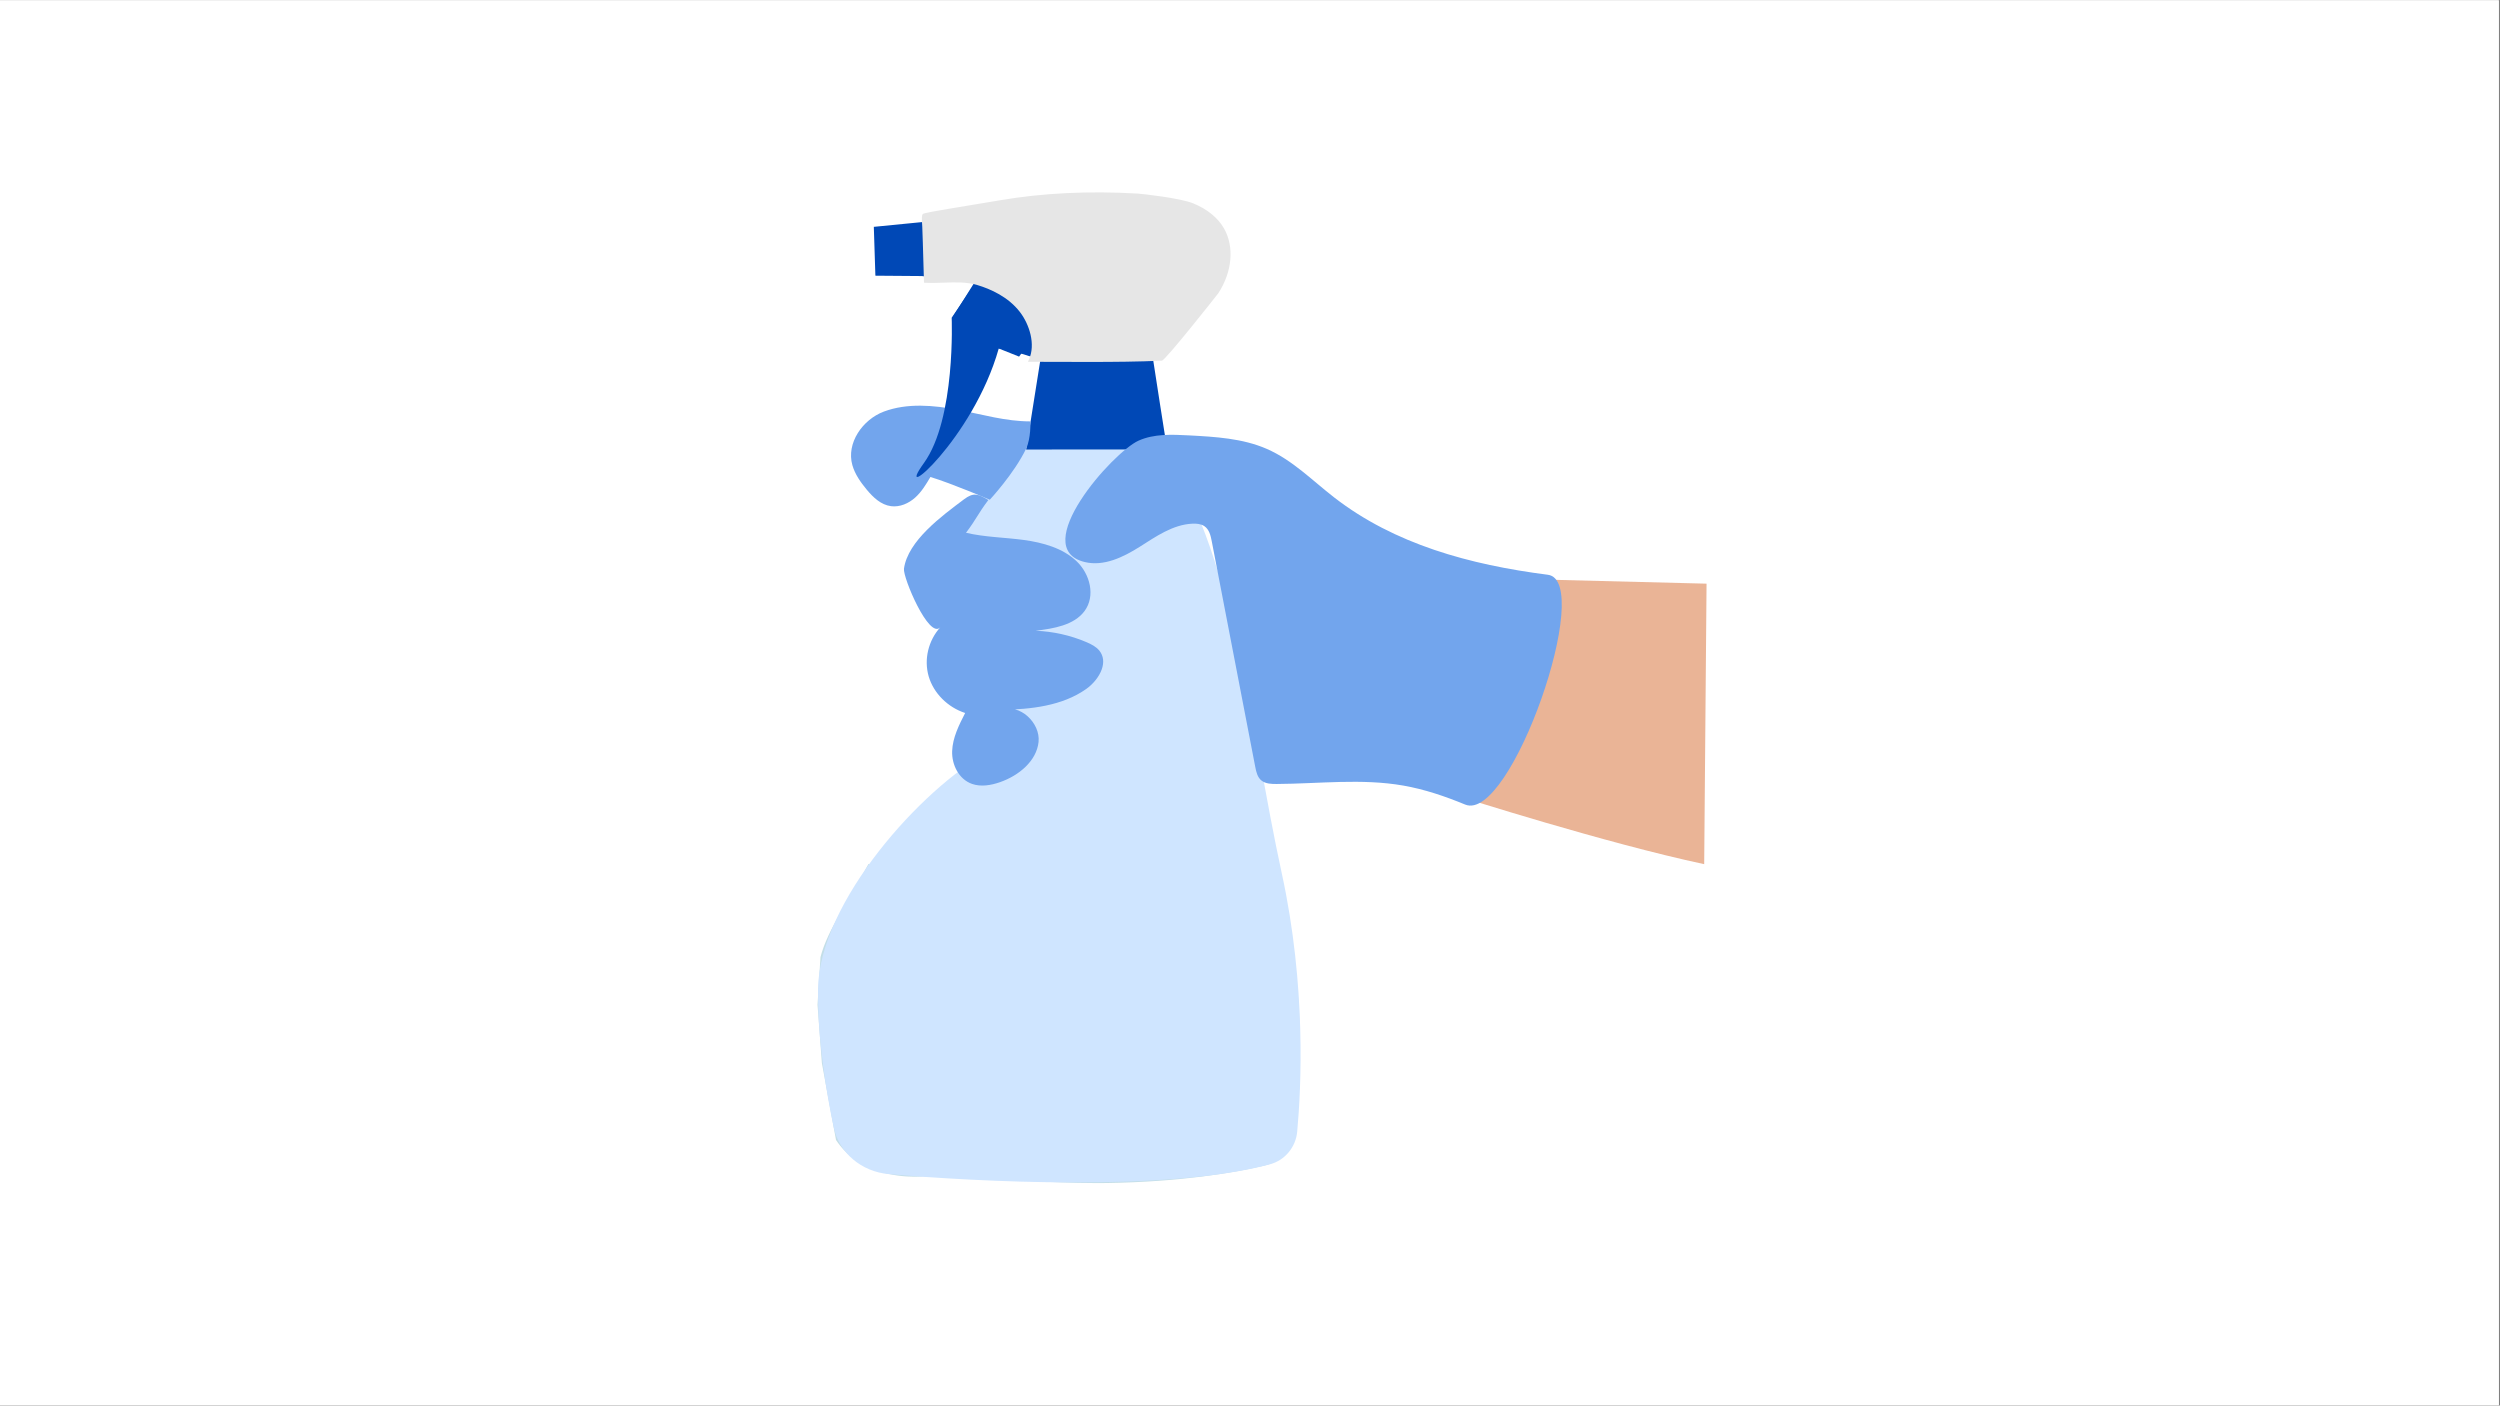 <svg xmlns="http://www.w3.org/2000/svg" xmlns:xlink="http://www.w3.org/1999/xlink" width="1366" zoomAndPan="magnify" viewBox="0 0 1024.5 576" height="768" preserveAspectRatio="xMidYMid meet" version="1.0"><rect x="0" y="0" width="1024.5" height="576" fill="#808080" stroke="none"/><defs><clipPath id="9926114208"><path d="M 0 0.141 L 1024 0.141 L 1024 575.859 L 0 575.859 Z M 0 0.141 " clip-rule="nonzero"/></clipPath><clipPath id="8110422587"><path d="M 506.656 283.305 L 517.344 283.305 L 517.344 293.988 L 506.656 293.988 Z M 506.656 283.305 " clip-rule="nonzero"/></clipPath><clipPath id="f9b014b47c"><path d="M 512 283.305 C 509.051 283.305 506.656 285.695 506.656 288.648 C 506.656 291.598 509.051 293.988 512 293.988 C 514.949 293.988 517.344 291.598 517.344 288.648 C 517.344 285.695 514.949 283.305 512 283.305 Z M 512 283.305 " clip-rule="nonzero"/></clipPath><clipPath id="c9eecc7042"><path d="M 598 237 L 699.344 237 L 699.344 355 L 598 355 Z M 598 237 " clip-rule="nonzero"/></clipPath><clipPath id="33ba74d53e"><path d="M 335.02 354 L 533 354 L 533 485 L 335.02 485 Z M 335.02 354 " clip-rule="nonzero"/></clipPath><clipPath id="a83eec6db7"><path d="M 335.02 183 L 533 183 L 533 485 L 335.02 485 Z M 335.02 183 " clip-rule="nonzero"/></clipPath></defs><g clip-path="url(#9926114208)"><path fill="#ffffff" d="M 0 0.141 L 1024 0.141 L 1024 575.859 L 0 575.859 Z M 0 0.141 " fill-opacity="1" fill-rule="nonzero"/><path fill="#ffffff" d="M 0 0.141 L 1024 0.141 L 1024 575.859 L 0 575.859 Z M 0 0.141 " fill-opacity="1" fill-rule="nonzero"/></g><g clip-path="url(#8110422587)"><g clip-path="url(#f9b014b47c)"><path fill="#05445e" d="M 506.656 283.305 L 517.344 283.305 L 517.344 293.988 L 506.656 293.988 Z M 506.656 283.305 " fill-opacity="1" fill-rule="nonzero"/></g></g><g clip-path="url(#c9eecc7042)"><path fill="#eab496" d="M 699.344 239.184 L 617.395 237.125 L 598.098 326.406 C 598.098 326.406 657.98 345.539 698.379 354.133 L 699.344 239.184 " fill-opacity="1" fill-rule="nonzero"/></g><path fill="#cce5f2" d="M 445.367 452.875 L 453.438 452.875 L 453.438 166.238 L 445.367 166.238 Z M 445.367 452.875 " fill-opacity="1" fill-rule="nonzero"/><g clip-path="url(#33ba74d53e)"><path fill="#c3dee7" d="M 449.438 484.828 C 429.242 484.828 405.488 482.746 378.379 482.059 C 378.379 482.059 377.008 482.215 374.766 482.215 C 367.59 482.215 351.484 480.613 342.594 467.16 L 336.801 435.605 L 335.02 411.781 L 336.23 392.23 C 339.145 380.863 348.281 368.406 355.875 354.105 L 445.367 354.105 L 445.367 452.875 L 453.438 452.875 L 453.438 354.105 L 523.859 354.105 C 523.859 354.105 538.227 410.016 530.457 466.688 C 530.457 466.688 527.848 475.328 518.148 477.641 C 505.461 480.668 483.641 484.352 453.438 484.801 C 452.117 484.82 450.781 484.828 449.438 484.828 " fill-opacity="1" fill-rule="nonzero"/></g><path fill="#a8d0e0" d="M 445.367 452.875 L 453.438 452.875 L 453.438 354.105 L 445.367 354.105 Z M 445.367 452.875 " fill-opacity="1" fill-rule="nonzero"/><g clip-path="url(#a83eec6db7)"><path fill="#cfe5ff" d="M 475.582 183.844 L 416.402 183.77 L 388.738 218.758 C 388.738 218.758 401.363 244.074 402.324 269.203 C 402.324 269.203 430.82 294.242 404.457 308.555 C 378.09 322.863 335.598 369.582 335.227 405.375 C 335.012 426.082 338.602 447.59 341.668 462.047 C 343.863 472.41 353.039 480.18 364.215 481.145 C 400.418 484.273 478.008 488.449 520.387 477.145 C 526.691 475.461 531.016 469.965 531.586 463.816 C 533.25 445.855 535.336 404.125 525.293 357.988 C 512.117 297.469 505.234 223.066 475.582 183.844 " fill-opacity="1" fill-rule="nonzero"/></g><path fill="#0048b6" d="M 472.578 147.598 L 426.359 147.414 L 420.52 184.211 L 478.367 184.176 C 478.09 183.434 472.578 147.598 472.578 147.598 " fill-opacity="1" fill-rule="nonzero"/><path fill="#72a5ed" d="M 634.301 235.535 C 602.211 231.43 571.438 222.98 546.758 203.859 C 537.754 196.883 529.652 188.531 519.07 183.93 C 509.207 179.641 498.062 178.996 487.215 178.418 C 480.223 178.047 472.891 177.734 466.574 180.578 C 455.949 185.363 421.102 224.633 444.523 230.324 C 452.332 232.223 460.324 228.328 467.016 224.098 C 473.711 219.871 480.586 214.984 488.637 214.602 C 490.34 214.523 492.148 214.68 493.539 215.613 C 495.535 216.949 496.121 219.449 496.559 221.723 C 502.508 252.574 508.457 283.434 514.406 314.289 C 514.805 316.352 515.312 318.602 517.035 319.93 C 518.691 321.211 521.02 321.285 523.164 321.277 C 540.484 321.176 557.984 318.949 575.016 321.918 C 583.828 323.457 592.211 326.332 600.441 329.715 C 619.109 337.395 653.664 238.012 634.301 235.535 " fill-opacity="1" fill-rule="nonzero"/><path fill="#72a5ed" d="M 420.547 183.77 C 415.691 193.961 405.621 204.785 405.621 204.785 C 405.621 204.785 389.992 198.113 381.289 195.465 C 379.512 198.469 377.695 201.52 375.055 203.895 C 372.414 206.27 368.773 207.906 365.16 207.434 C 361 206.895 357.789 203.789 355.199 200.672 C 352.676 197.641 350.363 194.348 349.301 190.629 C 346.73 181.625 353.484 171.922 362.223 168.656 C 371.789 165.086 382.559 166.043 392.652 167.949 C 402.742 169.863 412.023 172.684 422.316 172.688 C 422.316 172.727 422.441 179.793 420.547 183.77 " fill-opacity="1" fill-rule="nonzero"/><path fill="#0048b6" d="M 496.285 122.879 L 471.285 144.324 L 471.398 146.395 L 425.125 147.715 L 425.141 147.02 L 423.176 146.395 L 419.207 145.117 L 408.855 142.648 L 406.855 148.922 C 399.543 172.629 390.816 129.344 390.816 129.344 L 399.191 115.973 L 377.816 113.129 L 358.734 112.98 L 358.09 92.961 L 377.84 91.016 C 377.84 91.016 380.215 90.68 384.434 90.156 C 398.027 88.457 430.805 84.836 464.957 84.391 C 509.703 83.801 496.285 122.879 496.285 122.879 " fill-opacity="1" fill-rule="nonzero"/><path fill="#72a5ed" d="M 451.5 274.297 C 450.406 277.398 447.906 280.395 445.09 282.375 C 435.312 289.273 422.434 290.734 410.219 290.883 C 417.98 288.164 426.422 296.305 425.602 304.066 C 424.785 311.828 417.574 317.824 409.809 320.531 C 406.137 321.812 402.008 322.535 398.34 321.246 C 392.855 319.312 389.996 313.312 390.191 307.805 C 390.391 302.293 392.98 297.148 395.52 292.184 C 388.348 289.855 382.566 284.043 380.566 277.156 C 378.57 270.262 380.414 262.492 385.332 257.055 C 380.715 262.156 369.953 236.633 370.445 233.059 C 372.016 221.621 385.945 211.449 395.012 204.645 C 398.949 201.691 400.801 202.344 405.02 204.922 C 400.75 210.543 400.141 212.707 395.867 218.328 C 403.594 220.148 411.656 220.211 419.539 221.277 C 427.426 222.348 435.523 224.625 441.137 229.945 C 446.758 235.262 448.996 244.285 444.43 250.43 C 440.129 256.211 431.812 257.594 424.375 258.48 C 431.543 258.758 438.656 260.344 445.191 263.133 C 447.172 263.98 449.168 264.984 450.492 266.605 C 452.34 268.867 452.441 271.621 451.5 274.297 " fill-opacity="1" fill-rule="nonzero"/><path fill="#0048b6" d="M 397.832 118.617 L 389.996 130.199 C 389.996 130.199 391.742 171.625 378.605 189.773 C 365.469 207.922 398.754 180.176 409.289 142.809 L 417.625 146.145 C 417.625 146.145 438.383 120.172 397.832 118.617 " fill-opacity="1" fill-rule="nonzero"/><path fill="#e6e6e6" d="M 498.77 119.844 C 498.555 120.172 477.055 147.164 476.121 147.207 C 459.129 147.977 439.184 147.672 422.172 147.672 C 425.031 141.383 422.723 133.102 418.477 127.555 C 414.23 122 407.652 118.328 400.727 116.258 C 393.805 114.191 386.488 115.672 379.234 115.285 C 379.082 110.75 378.926 104.141 378.773 99.605 C 378.695 97.336 378.617 95.07 378.535 92.801 C 378.516 92.195 378.156 88.59 378.602 88.129 C 379.078 87.633 400.578 84.258 409.906 82.66 C 428.426 79.492 447.297 78.812 466.141 79.918 C 468.211 80.035 483.52 81.781 488.668 83.852 C 493.816 85.922 498.52 89.332 501.133 93.992 C 505.637 102.023 503.828 112.039 498.77 119.844 " fill-opacity="1" fill-rule="nonzero"/><path fill="#e6e6e6" d="M 475.883 146.672 Z M 423.062 147.078 C 426.461 147.078 429.965 147.09 433.539 147.105 C 447.867 147.16 462.676 147.219 475.953 146.625 C 477.863 145.082 497.145 121.066 498.277 119.508 C 503.727 111.098 504.625 101.43 500.617 94.281 C 498.289 90.133 493.969 86.621 488.449 84.402 C 483.535 82.426 468.52 80.648 466.105 80.508 C 446.266 79.352 427.391 80.27 410.004 83.242 C 407.406 83.691 403.863 84.273 400.094 84.891 C 391.781 86.262 380.488 88.117 379.012 88.59 C 378.934 88.934 378.949 90.156 379.094 92.184 C 379.113 92.457 379.129 92.668 379.129 92.781 L 379.367 99.586 C 379.445 101.863 379.52 104.66 379.598 107.461 C 379.672 110.016 379.742 112.566 379.812 114.719 C 382.117 114.809 384.465 114.73 386.738 114.648 C 391.426 114.484 396.273 114.312 400.898 115.691 C 406.371 117.324 413.941 120.648 418.945 127.191 C 422.898 132.359 425.602 140.391 423.062 147.078 Z M 446.211 148.324 C 441.977 148.324 437.734 148.312 433.535 148.293 C 429.648 148.281 425.844 148.266 422.172 148.266 L 421.25 148.266 L 421.633 147.422 C 424.527 141.062 421.781 132.852 418.004 127.918 C 413.195 121.621 405.859 118.414 400.559 116.828 C 396.121 115.504 391.586 115.664 386.781 115.832 C 384.305 115.922 381.738 116.012 379.203 115.879 L 378.664 115.848 L 378.641 115.305 C 378.57 113.047 378.492 110.27 378.41 107.492 C 378.332 104.695 378.254 101.902 378.18 99.625 L 377.945 92.82 C 377.941 92.715 377.93 92.52 377.906 92.266 C 377.691 89.215 377.754 88.148 378.176 87.711 C 378.555 87.324 381.301 86.781 399.902 83.723 C 403.668 83.098 407.211 82.52 409.805 82.074 C 427.281 79.082 446.246 78.16 466.176 79.324 C 467.988 79.43 483.551 81.152 488.891 83.301 C 494.66 85.621 499.195 89.316 501.652 93.699 C 505.879 101.242 504.965 111.379 499.27 120.164 C 499.062 120.469 477.566 147.738 476.145 147.801 C 466.699 148.23 456.48 148.324 446.211 148.324 " fill-opacity="1" fill-rule="nonzero"/></svg>